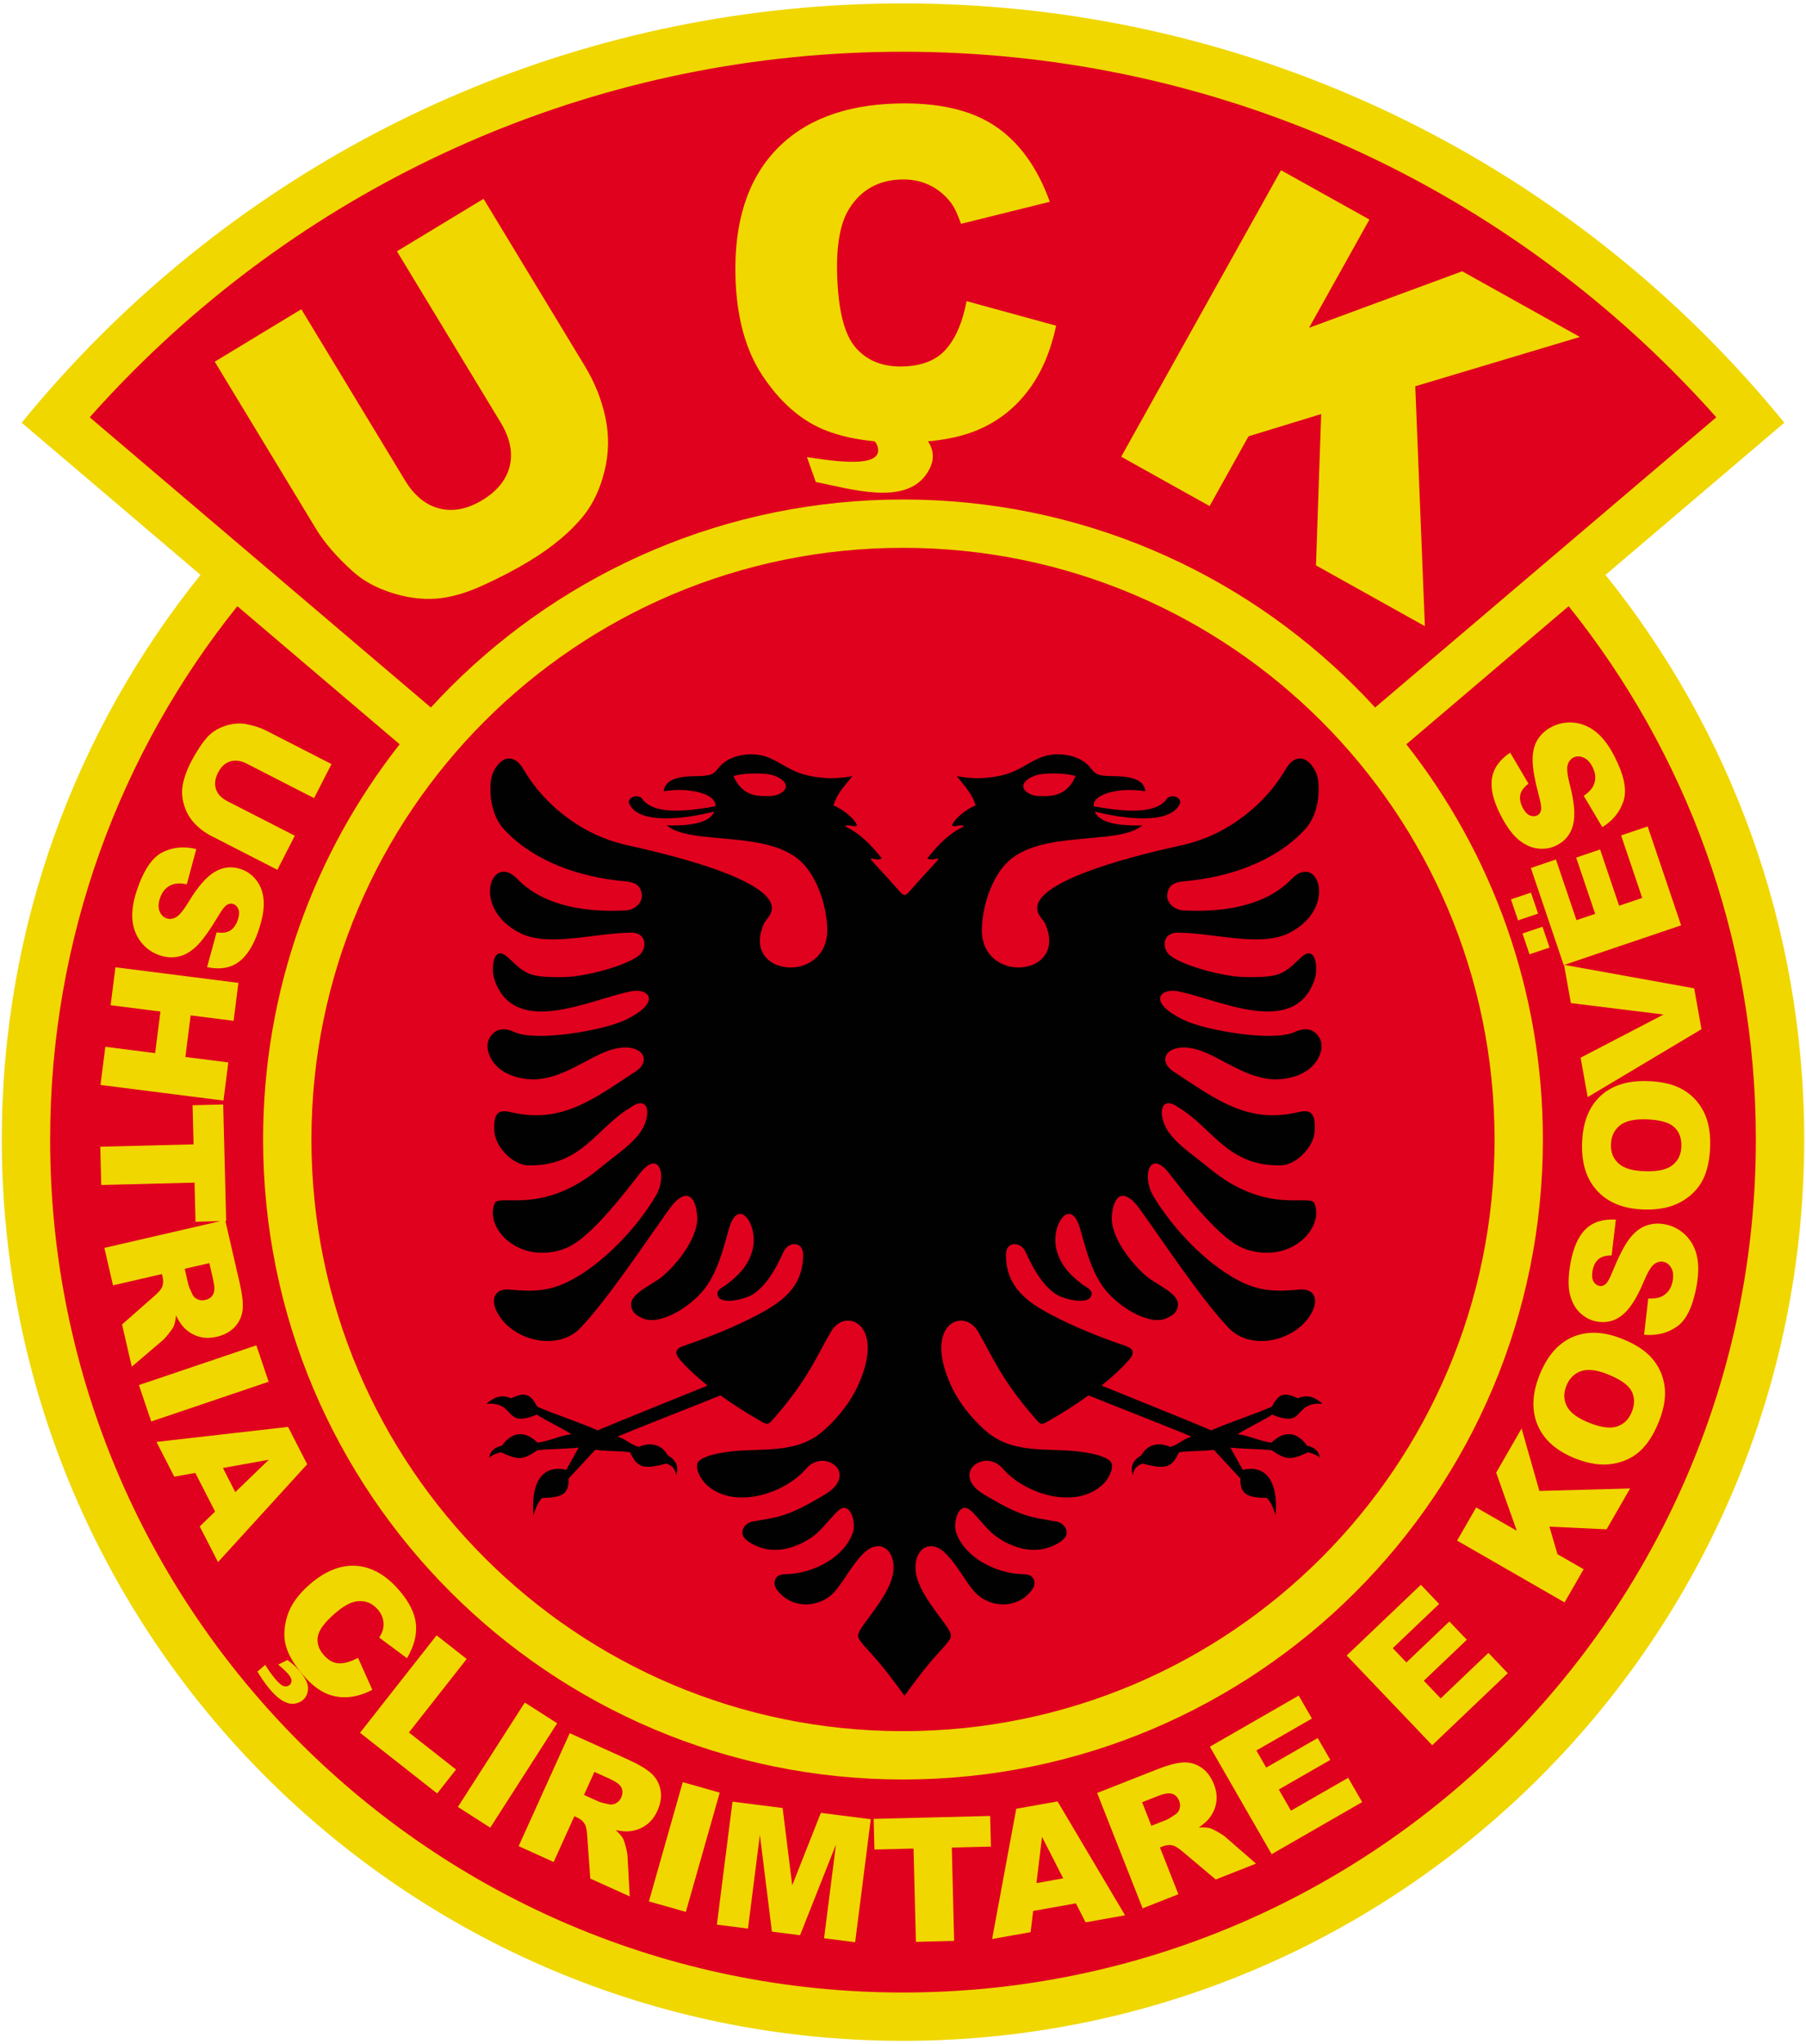 <?xml version="1.0" encoding="utf-8"?>
<!-- Generator: Adobe Illustrator 16.0.2, SVG Export Plug-In . SVG Version: 6.00 Build 0)  -->
<!DOCTYPE svg PUBLIC "-//W3C//DTD SVG 1.1//EN" "http://www.w3.org/Graphics/SVG/1.1/DTD/svg11.dtd">
<svg version="1.1" id="Layer_1" xmlns="http://www.w3.org/2000/svg" xmlns:xlink="http://www.w3.org/1999/xlink" x="0px" y="0px"
	 width="250.5px" height="283.5px" viewBox="0 0 250.5 283.5" enable-background="new 0 0 250.5 283.5" xml:space="preserve">
<g>
	<path fill-rule="evenodd" clip-rule="evenodd" fill="#E0011E" d="M244.564,58.367c-2.975-3.558-6.109-6.987-9.388-10.266
		C205.926,18.851,166.623,2.566,125.25,2.566c-41.374,0-80.676,16.284-109.926,45.535c-3.281,3.278-6.414,6.705-9.387,10.266
		c7.746,6.587,15.49,13.174,23.234,19.761l1.554,1.323l-1.279,1.588c-17.615,21.892-27.1,48.889-27.1,76.989
		c0,32.711,12.873,63.781,35.998,86.906c23.125,23.124,54.197,35.999,86.907,35.999c32.708,0,63.78-12.875,86.905-35.999
		c23.127-23.125,36.002-54.195,36.002-86.906c0-28.101-9.488-55.098-27.103-76.989l-1.278-1.591l1.553-1.32
		C229.073,71.541,236.819,64.954,244.564,58.367"/>
	<path fill="#F0D700" d="M183.269,100.007c-14.847-14.847-35.362-24.033-58.019-24.033c-22.66,0-43.173,9.187-58.021,24.033
		c-14.848,14.85-24.032,35.363-24.032,58.021c0,22.659,9.184,43.173,24.032,58.022c14.848,14.847,35.361,24.03,58.021,24.03
		c22.656,0,43.172-9.184,58.019-24.03c14.85-14.85,24.033-35.363,24.033-58.022C207.302,135.37,198.118,114.856,183.269,100.007
		 M222.688,79.726c17.239,21.426,27.563,48.659,27.563,78.303c0,34.518-13.991,65.767-36.613,88.388
		c-22.618,22.622-53.87,36.61-88.387,36.61c-34.518,0-65.768-13.988-88.388-36.61c-22.62-22.621-36.612-53.87-36.612-88.388
		c0-29.644,10.321-56.877,27.564-78.303l-19.7-16.757l-2.664-2.265l0,0l-2.444-2.078c3.407-4.187,7.023-8.194,10.835-12.006
		C42.354,18.108,81.743,0.474,125.25,0.474c43.507,0,82.895,17.635,111.409,46.146c3.809,3.812,7.427,7.819,10.834,12.006
		l-2.446,2.078l-2.662,2.265L222.688,79.726z M195.064,103.218c11.865,15.094,18.94,34.124,18.94,54.811
		c0,24.509-9.934,46.697-25.996,62.76c-16.062,16.063-38.251,25.995-62.759,25.995c-24.509,0-46.698-9.933-62.76-25.995
		c-16.063-16.063-25.996-38.251-25.996-62.76c0-20.687,7.076-39.72,18.94-54.811L32.921,84.068
		c-16.246,20.256-25.968,45.973-25.968,73.96c0,32.668,13.24,62.241,34.648,83.647c21.407,21.409,50.982,34.65,83.649,34.65
		c32.668,0,62.241-13.241,83.649-34.65c21.406-21.406,34.646-50.979,34.646-83.647c0-27.987-9.719-53.704-25.968-73.96
		L195.064,103.218z M125.25,69.271c24.508,0,46.697,9.936,62.759,25.998c0.929,0.929,1.84,1.879,2.726,2.851l22.516-19.149
		l5.107-4.345l19.7-16.755c-1.982-2.231-4.03-4.402-6.139-6.511C204.62,24.062,166.907,7.176,125.25,7.176
		c-41.657,0-79.371,16.886-106.669,44.185c-2.109,2.108-4.156,4.279-6.138,6.511l19.7,16.757l5.106,4.343L59.764,98.12
		c0.888-0.969,1.796-1.922,2.726-2.851C78.552,79.207,100.741,69.271,125.25,69.271z"/>
	<path fill="#F0D700" d="M222.252,114.716l-2.579-4.346c0.68-0.468,1.13-0.953,1.356-1.443c0.365-0.806,0.319-1.658-0.144-2.564
		c-0.345-0.672-0.768-1.112-1.271-1.313c-0.506-0.203-0.966-0.198-1.381,0.016c-0.397,0.203-0.665,0.556-0.803,1.062
		c-0.136,0.508-0.016,1.462,0.352,2.871c0.597,2.31,0.732,4.101,0.413,5.382c-0.314,1.285-1.069,2.233-2.267,2.848
		c-0.783,0.4-1.641,0.551-2.574,0.453c-0.934-0.096-1.834-0.498-2.702-1.21c-0.868-0.713-1.708-1.865-2.523-3.457
		c-1.002-1.955-1.401-3.631-1.195-5.03c0.201-1.398,1.047-2.602,2.533-3.61l2.542,4.311c-0.635,0.476-1.012,0.98-1.133,1.521
		c-0.123,0.544-0.01,1.147,0.33,1.814c0.281,0.549,0.611,0.903,0.986,1.064c0.372,0.158,0.729,0.15,1.066-0.021
		c0.239-0.126,0.4-0.35,0.48-0.674c0.091-0.322,0.008-0.943-0.244-1.867c-0.613-2.295-0.918-4.006-0.918-5.128
		c-0.003-1.127,0.227-2.068,0.697-2.822c0.465-0.75,1.116-1.339,1.952-1.77c0.981-0.5,2.022-0.694,3.13-0.576
		c1.106,0.121,2.123,0.554,3.049,1.312c0.929,0.755,1.77,1.869,2.526,3.351c1.334,2.602,1.756,4.66,1.266,6.175
		C224.71,112.577,223.729,113.792,222.252,114.716 M210.561,127.641l-0.986-2.914l2.774-0.938l0.989,2.914L210.561,127.641z
		 M212.152,132.348l-0.976-2.888l2.775-0.938l0.976,2.888L212.152,132.348z M216.893,133.84l-4.557-13.468l3.48-1.178l2.848,8.418
		l2.594-0.878l-2.639-7.802l3.321-1.125l2.639,7.803l3.208-1.085l-2.934-8.667l3.687-1.246l4.639,13.718L216.893,133.84z
		 M220.217,152.151l-0.977-5.468l11.503-5.987l-12.854-1.585l-0.949-5.307l18.05,3.261l1.012,5.666L220.217,152.151z
		 M228.255,162.435c1.731,0.045,2.987-0.247,3.76-0.873c0.774-0.63,1.175-1.5,1.202-2.612c0.03-1.14-0.319-2.038-1.044-2.68
		c-0.728-0.648-2.048-0.993-3.973-1.044c-1.615-0.037-2.806,0.26-3.568,0.891c-0.762,0.64-1.157,1.515-1.188,2.635
		c-0.024,1.071,0.332,1.947,1.074,2.614C225.256,162.037,226.504,162.392,228.255,162.435z M228.109,167.74
		c-2.806-0.07-4.972-0.905-6.491-2.508c-1.527-1.605-2.252-3.802-2.179-6.595c0.07-2.861,0.896-5.047,2.466-6.557
		c1.574-1.51,3.748-2.227,6.514-2.156c2.008,0.05,3.643,0.428,4.911,1.135c1.268,0.709,2.242,1.716,2.926,3.012
		c0.685,1.298,1.002,2.898,0.954,4.806c-0.051,1.937-0.4,3.534-1.047,4.793c-0.654,1.25-1.655,2.259-3.012,3.014
		C231.798,167.438,230.117,167.791,228.109,167.74z M228.041,185.104l0.576-5.02c0.823,0.035,1.478-0.075,1.955-0.329
		c0.777-0.418,1.258-1.128,1.437-2.127c0.134-0.744,0.063-1.351-0.219-1.816c-0.276-0.468-0.646-0.742-1.109-0.825
		c-0.436-0.078-0.863,0.043-1.278,0.362s-0.896,1.152-1.457,2.496c-0.923,2.201-1.899,3.711-2.928,4.536
		c-1.027,0.833-2.204,1.13-3.528,0.894c-0.867-0.153-1.64-0.554-2.324-1.195s-1.155-1.507-1.417-2.599s-0.233-2.519,0.081-4.28
		c0.388-2.161,1.082-3.736,2.093-4.728c1.007-0.991,2.405-1.437,4.202-1.338l-0.586,4.969c-0.793-0.008-1.399,0.169-1.822,0.523
		c-0.425,0.359-0.702,0.908-0.835,1.643c-0.105,0.609-0.058,1.092,0.141,1.444c0.204,0.353,0.491,0.563,0.86,0.632
		c0.27,0.048,0.531-0.038,0.793-0.247c0.267-0.198,0.576-0.744,0.934-1.633c0.9-2.199,1.693-3.744,2.372-4.64
		c0.683-0.898,1.432-1.51,2.262-1.824c0.826-0.316,1.701-0.393,2.627-0.226c1.082,0.193,2.03,0.671,2.841,1.434
		c0.808,0.765,1.356,1.726,1.636,2.891c0.281,1.16,0.276,2.557-0.018,4.197c-0.514,2.876-1.427,4.771-2.73,5.679
		C231.295,184.887,229.775,185.262,228.041,185.104z M220.493,197.344c1.615,0.637,2.894,0.793,3.832,0.471
		c0.943-0.324,1.62-1.004,2.028-2.041c0.417-1.062,0.397-2.025-0.061-2.875c-0.463-0.858-1.585-1.636-3.377-2.343
		c-1.504-0.594-2.722-0.722-3.655-0.388c-0.937,0.337-1.605,1.021-2.019,2.065c-0.392,0.999-0.356,1.942,0.111,2.823
		C217.816,195.939,218.868,196.702,220.493,197.344z M218.536,202.277c-2.612-1.028-4.355-2.556-5.236-4.584
		c-0.88-2.03-0.808-4.343,0.217-6.941c1.049-2.662,2.573-4.434,4.566-5.312c2-0.878,4.287-0.808,6.858,0.209
		c1.87,0.737,3.276,1.653,4.225,2.755c0.946,1.1,1.518,2.378,1.716,3.829c0.196,1.455-0.056,3.067-0.757,4.844
		c-0.71,1.802-1.585,3.181-2.625,4.139c-1.044,0.954-2.329,1.558-3.864,1.799C222.108,203.262,220.405,203.015,218.536,202.277z
		 M202.106,213.655l2.645-4.6l5.633,3.235l-2.858-8.063l3.522-6.124l2.471,8.663l12.58-0.34l-3.258,5.666l-7.928-0.375l1.114,3.822
		l3.631,2.085l-2.645,4.603L202.106,213.655z M186.791,229.589l10.288-9.81l2.536,2.659l-6.431,6.132l1.89,1.982l5.96-5.684
		l2.421,2.536l-5.963,5.684l2.337,2.45l6.622-6.313l2.685,2.815l-10.479,9.994L186.791,229.589z M167.811,242.234l12.326-7.088
		l1.831,3.186l-7.704,4.429l1.364,2.375l7.141-4.106l1.751,3.037l-7.144,4.108l1.688,2.934l7.934-4.559l1.939,3.371l-12.555,7.221
		L167.811,242.234z M159.701,253.202l2.091-0.823c0.222-0.088,0.632-0.337,1.223-0.737c0.303-0.193,0.506-0.468,0.604-0.817
		c0.101-0.354,0.083-0.704-0.056-1.054c-0.204-0.519-0.525-0.854-0.961-0.999c-0.438-0.151-1.107-0.046-2.011,0.312l-2.176,0.855
		L159.701,253.202z M158.486,264.652l-6.308-15.997l8.237-3.245c1.527-0.604,2.745-0.934,3.655-0.989
		c0.911-0.056,1.757,0.174,2.529,0.687c0.774,0.517,1.363,1.289,1.766,2.308c0.35,0.886,0.461,1.729,0.338,2.521
		c-0.121,0.797-0.438,1.524-0.946,2.188c-0.319,0.42-0.817,0.86-1.484,1.316c0.667-0.033,1.17-0.008,1.515,0.083
		c0.231,0.06,0.608,0.238,1.122,0.53c0.511,0.292,0.873,0.533,1.082,0.723l4.222,3.673l-5.583,2.204l-4.564-3.84
		c-0.583-0.498-1.044-0.79-1.379-0.878c-0.455-0.105-0.91-0.067-1.36,0.108l-0.436,0.171l2.554,6.481L158.486,264.652z
		 M147.469,260.491l-2.937-5.755l-0.768,6.416L147.469,260.491z M149.229,263.958l-5.928,1.06l-0.352,2.938l-5.34,0.953l3.35-18.064
		l5.727-1.021l9.366,15.793l-5.477,0.979L149.229,263.958z M121.18,252.248l16.157-0.407l0.107,4.247l-5.424,0.139l0.324,12.939
		l-5.304,0.136l-0.327-12.942l-5.427,0.139L121.18,252.248z M101.601,249.855l6.953,0.883l1.33,10.716l3.974-10.041l6.922,0.878
		l-2.167,17.059l-4.312-0.546l1.652-13.005l-4.98,12.582l-3.906-0.498l-1.668-13.426l-1.652,13.003l-4.313-0.546L101.601,249.855z
		 M94.7,247.148l5.129,1.457l-4.697,16.54l-5.128-1.454L94.7,247.148z M81.002,248.925l2.045,0.923
		c0.22,0.101,0.683,0.222,1.381,0.368c0.35,0.083,0.686,0.037,1.006-0.139c0.325-0.174,0.565-0.431,0.719-0.775
		c0.229-0.506,0.246-0.969,0.047-1.384c-0.198-0.42-0.74-0.825-1.625-1.225l-2.13-0.962L81.002,248.925z M71.939,256.027
		l7.084-15.667l8.067,3.648c1.496,0.677,2.583,1.32,3.253,1.937c0.675,0.611,1.098,1.377,1.27,2.29
		c0.171,0.918,0.026,1.877-0.424,2.873c-0.393,0.871-0.918,1.537-1.576,1.998c-0.654,0.471-1.396,0.747-2.227,0.848
		c-0.525,0.063-1.188,0.013-1.981-0.148c0.489,0.455,0.824,0.833,0.999,1.145c0.117,0.207,0.251,0.602,0.4,1.176
		c0.146,0.57,0.225,0.996,0.235,1.277l0.306,5.591l-5.471-2.473l-0.425-5.948c-0.048-0.768-0.158-1.301-0.33-1.603
		c-0.242-0.4-0.583-0.7-1.026-0.898l-0.427-0.193l-2.869,6.348L71.939,256.027z M72.792,236.11l4.489,2.879L68,253.466l-4.487-2.878
		L72.792,236.11z M60.558,226.789l4.173,3.28l-8.012,10.197l6.533,5.133l-2.61,3.324l-10.707-8.414L60.558,226.789z M38.584,230.854
		l1.282-0.644c0.62,0.438,1.14,0.897,1.561,1.386c0.877,1.009,1.309,1.857,1.301,2.536c-0.013,0.685-0.25,1.23-0.717,1.633
		c-0.285,0.247-0.654,0.413-1.104,0.496c-0.453,0.091-0.968-0.016-1.539-0.302c-0.575-0.292-1.185-0.811-1.831-1.556
		c-0.583-0.674-1.198-1.537-1.832-2.581l1.088-0.943c0.418,0.72,0.926,1.424,1.526,2.116c0.44,0.508,0.806,0.795,1.096,0.855
		c0.294,0.065,0.548,0.002,0.769-0.189c0.168-0.146,0.255-0.347,0.25-0.604c-0.005-0.254-0.143-0.536-0.416-0.853
		C39.655,231.785,39.177,231.338,38.584,230.854z M49.656,229.906l1.989,4.44c-1.191,0.619-2.34,0.964-3.442,1.021
		c-1.102,0.068-2.146-0.128-3.139-0.596c-0.988-0.463-1.988-1.273-2.998-2.438c-1.225-1.416-2.018-2.747-2.388-4
		c-0.365-1.251-0.31-2.649,0.159-4.194c0.468-1.543,1.509-3.017,3.119-4.411c2.148-1.861,4.296-2.72,6.442-2.578
		c2.146,0.148,4.125,1.268,5.939,3.361c1.418,1.635,2.206,3.21,2.355,4.72c0.147,1.51-0.264,3.09-1.245,4.732l-3.848-2.86
		c0.285-0.463,0.46-0.843,0.523-1.138c0.11-0.49,0.107-0.971-0.01-1.437c-0.117-0.471-0.351-0.903-0.698-1.306
		c-0.792-0.916-1.764-1.296-2.911-1.149c-0.859,0.105-1.872,0.659-3.03,1.663c-1.44,1.247-2.234,2.316-2.391,3.22
		c-0.152,0.898,0.113,1.744,0.8,2.536c0.666,0.768,1.382,1.165,2.157,1.183C47.808,230.696,48.681,230.438,49.656,229.906z
		 M32.636,206.93l4.645-4.488l-6.36,1.14L32.636,206.93z M29.835,209.627l-2.744-5.359l-2.917,0.523l-2.472-4.825l18.255-2.078
		l2.65,5.178l-12.367,13.571l-2.536-4.951L29.835,209.627z M35.556,186.575l1.709,5.05l-16.289,5.51l-1.708-5.05L35.556,186.575z
		 M25.622,175.963l0.504,2.187c0.054,0.233,0.238,0.677,0.546,1.32c0.146,0.327,0.386,0.566,0.721,0.715
		c0.336,0.153,0.684,0.188,1.05,0.104c0.543-0.124,0.92-0.393,1.13-0.803c0.214-0.41,0.208-1.087-0.01-2.035l-0.526-2.277
		L25.622,175.963z M14.477,173.062l16.754-3.867l1.991,8.628c0.37,1.598,0.516,2.853,0.433,3.762
		c-0.077,0.908-0.432,1.708-1.052,2.397c-0.625,0.691-1.474,1.16-2.542,1.406c-0.93,0.214-1.779,0.199-2.545-0.04
		c-0.77-0.239-1.441-0.659-2.024-1.261c-0.367-0.38-0.729-0.936-1.082-1.663c-0.065,0.664-0.164,1.16-0.307,1.487
		c-0.093,0.219-0.325,0.563-0.691,1.028c-0.365,0.466-0.655,0.785-0.874,0.964l-4.259,3.634l-1.351-5.853l4.471-3.942
		c0.583-0.506,0.938-0.916,1.074-1.233c0.171-0.436,0.203-0.891,0.093-1.361l-0.106-0.458l-6.786,1.568L14.477,173.062z
		 M30.959,153.17l0.41,16.158l-4.25,0.108l-0.137-5.428l-12.94,0.33l-0.135-5.307l12.941-0.327l-0.139-5.427L30.959,153.17z
		 M33.07,136.308l-0.669,5.264l-5.957-0.755l-0.732,5.767l5.957,0.755l-0.673,5.289l-17.058-2.166l0.672-5.292l6.909,0.881
		l0.733-5.767l-6.91-0.878l0.669-5.264L33.07,136.308z M27.227,117.75l-1.317,4.881c-0.808-0.161-1.47-0.148-1.981,0.033
		c-0.832,0.299-1.412,0.928-1.736,1.89c-0.243,0.717-0.264,1.328-0.057,1.829c0.205,0.503,0.53,0.827,0.974,0.979
		c0.421,0.144,0.862,0.088,1.32-0.166s1.059-1.007,1.814-2.252c1.239-2.038,2.431-3.387,3.57-4.049
		c1.141-0.669,2.346-0.79,3.622-0.359c0.834,0.282,1.54,0.793,2.119,1.53c0.583,0.736,0.921,1.663,1.015,2.779
		c0.096,1.12-0.144,2.526-0.717,4.22c-0.704,2.083-1.627,3.535-2.774,4.365c-1.143,0.83-2.594,1.062-4.355,0.697l1.32-4.826
		c0.782,0.126,1.41,0.043,1.879-0.246c0.476-0.292,0.83-0.793,1.069-1.502c0.197-0.584,0.223-1.069,0.077-1.449
		c-0.146-0.378-0.4-0.629-0.756-0.75c-0.258-0.088-0.531-0.043-0.819,0.126c-0.295,0.155-0.682,0.651-1.168,1.474
		c-1.218,2.041-2.23,3.45-3.036,4.235c-0.808,0.787-1.643,1.277-2.51,1.467c-0.862,0.188-1.74,0.133-2.629-0.169
		c-1.044-0.353-1.909-0.966-2.596-1.842c-0.685-0.878-1.083-1.907-1.187-3.1c-0.105-1.19,0.108-2.571,0.642-4.149
		c0.938-2.768,2.12-4.503,3.546-5.21C23.98,117.48,25.539,117.337,27.227,117.75z M40.893,115.9l-2.419,4.726l-9.117-4.67
		c-0.902-0.46-1.684-1.042-2.341-1.733c-0.661-0.694-1.136-1.497-1.43-2.405c-0.293-0.911-0.392-1.756-0.3-2.541
		c0.134-1.092,0.526-2.287,1.185-3.57c0.381-0.745,0.851-1.53,1.405-2.357c0.555-0.828,1.139-1.46,1.751-1.893
		c0.612-0.433,1.328-0.75,2.148-0.946c0.821-0.198,1.58-0.231,2.28-0.105c1.122,0.207,2.059,0.504,2.81,0.889l9.117,4.667
		l-2.418,4.725l-9.335-4.78c-0.833-0.428-1.604-0.528-2.306-0.31c-0.707,0.225-1.271,0.745-1.689,1.565
		c-0.415,0.808-0.509,1.563-0.283,2.265c0.223,0.694,0.76,1.26,1.607,1.695L40.893,115.9z"/>
	<polygon fill="#F0D700" points="177.679,23.604 189.944,30.447 181.57,45.46 202.811,37.622 219.137,46.73 196.305,53.569 
		197.636,86.838 182.531,78.412 183.254,57.421 173.175,60.508 167.777,70.183 155.513,63.341 	"/>
	<path fill="#F0D700" d="M114.097,59.157c1.979-0.431,3.833-0.664,5.577-0.699c3.613-0.073,6.128,0.367,7.533,1.315
		c1.406,0.956,2.136,2.099,2.177,3.424c0.027,0.813-0.272,1.648-0.86,2.521c-3.047,4.501-10.735,2.013-15.367,1.13l-1.23-3.452
		c2.347,0.31,9.966,1.733,9.881-0.983C121.724,59.729,116.523,59.655,114.097,59.157"/>
	<path fill="#F0D700" d="M134.07,41.764l12.42,3.404c-0.74,3.472-1.968,6.398-3.701,8.751c-1.719,2.362-3.878,4.166-6.494,5.406
		c-2.606,1.243-5.948,1.92-10.023,2.023c-4.957,0.126-9.009-0.493-12.19-1.842c-3.17-1.361-5.933-3.824-8.3-7.377
		s-3.628-8.162-3.771-13.795c-0.19-7.519,1.666-13.351,5.565-17.494c3.911-4.137,9.524-6.303,16.852-6.486
		c5.729-0.146,10.268,0.896,13.606,3.132c3.331,2.234,5.867,5.732,7.578,10.497l-12.318,3.058c-0.47-1.366-0.951-2.36-1.441-2.984
		c-0.822-1.049-1.807-1.852-2.954-2.396c-1.157-0.551-2.438-0.805-3.844-0.77c-3.198,0.08-5.612,1.424-7.243,4.018
		c-1.233,1.928-1.803,4.93-1.7,8.985c0.127,5.039,0.975,8.461,2.559,10.298c1.581,1.824,3.755,2.702,6.529,2.632
		c2.689-0.068,4.702-0.871,6.041-2.421C132.581,46.866,133.52,44.647,134.07,41.764"/>
	<path fill="#F0D700" d="M55.057,34.848l12.013-7.276l14.043,23.183c1.388,2.292,2.344,4.685,2.862,7.155
		c0.525,2.48,0.483,4.946-0.121,7.404c-0.604,2.458-1.559,4.499-2.855,6.14c-1.816,2.276-4.362,4.413-7.631,6.393
		c-1.893,1.147-4.042,2.265-6.438,3.356s-4.589,1.703-6.57,1.827c-1.981,0.123-4.033-0.159-6.153-0.855
		c-2.129-0.692-3.886-1.671-5.28-2.932c-2.241-2.022-3.941-3.99-5.099-5.902L29.783,50.16l12.013-7.276l14.378,23.733
		c1.284,2.118,2.877,3.422,4.764,3.899c1.902,0.48,3.895,0.091,5.979-1.17c2.056-1.245,3.321-2.817,3.784-4.71
		c0.462-1.874,0.04-3.899-1.266-6.056L55.057,34.848z"/>
	<path fill-rule="evenodd" clip-rule="evenodd" fill="#010101" d="M101.748,107.615c1.25-0.369,3.267-0.415,4.66-0.269
		c1.731,0.184,3.847,1.638,1.667,2.77c-0.726,0.38-1.891,0.287-2.516,0.27C102.992,110.305,102.037,108.343,101.748,107.615
		 M149.185,107.615c-1.251-0.369-3.266-0.415-4.66-0.269c-1.73,0.184-3.847,1.638-1.668,2.77c0.728,0.38,1.893,0.287,2.519,0.27
		C147.941,110.305,148.896,108.343,149.185,107.615z M94.359,188.623c-0.864-0.986-0.722-1.58,0.517-1.995
		c3.108-1.044,7.022-2.579,10.348-4.355c3.331-1.781,6.078-3.807,6.173-8.054c0.017-0.734-0.142-1.486-0.985-1.655
		c-0.761-0.15-1.435,0.402-1.72,1.021c-0.952,2.091-2.312,4.728-4.369,5.983c-0.899,0.551-4.246,1.477-4.754,0.153
		c-0.314-0.825,0.653-1.167,1.199-1.577c1.636-1.23,3.061-2.632,3.614-4.828c0.861-3.417-1.939-7.453-3.242-3.007
		c-0.824,2.817-1.637,6.549-3.93,9.04c-2.281,2.48-5.898,4.31-7.865,3.553c-0.884-0.343-1.683-0.788-1.8-1.85
		c-0.188-1.69,2.877-2.803,4.349-4.049c2.195-1.861,5.07-5.575,4.808-8.421c-0.326-3.532-2.063-3.414-3.81-0.986
		c-3.228,4.483-8.601,12.61-12.385,16.563c-3.212,3.354-9.54,1.746-11.569-2.204c-0.96-1.869-0.245-3.304,1.761-3.112
		c3.383,0.322,5.641,0.209,8.475-1.283c4.553-2.393,9.19-7.297,11.822-11.772c1.552-2.637,0.487-6.542-2.241-3.06
		c-2.286,2.924-6.445,8.384-9.689,10.104c-1.772,0.938-4.27,1.185-6.257,0.538c-3.378-1.102-5.236-4.31-4.143-6.592
		c0.916-1.14,6.716,1.655,14.439-4.7c2.505-2.061,5.117-3.711,6.136-5.771c1.121-2.267,0.484-4.391-1.831-2.688
		c-4.694,2.804-6.754,8.197-14.232,7.994c-2.112-0.116-4.393-2.526-4.593-4.572c-0.273-3.32,1.022-3.082,2.546-2.745
		c6.798,1.508,11.187-1.866,16.737-5.51c3.038-1.741,0.957-4.689-3.625-3.024c-2.869,1.045-6.44,3.923-10.238,3.928
		c-1.974,0.005-4.75-0.712-5.917-2.916c-0.57-1.079-0.723-2.239,0.091-3.23c0.896-1.087,2.116-0.911,3.214-0.407
		c3.012,1.376,12.253-0.247,15.187-1.62c5.578-2.612,3.256-4.703,0.661-3.971c-5.413,1.087-15.731,6.351-18.593-1.507
		c-0.23-0.634-0.318-1.271-0.279-1.928c0.068-1.183,0.386-1.718,0.791-1.861c1.174-0.415,2.378,2.44,4.942,3.001
		c1.242,0.27,2.869,0.292,4.422,0.239c2.67-0.088,8.2-1.481,10.098-2.979c1.144-0.903,1.271-3.455-1.583-3.15
		c-4.677,0.088-11.033,1.995-14.915,0.033c-6.842-3.457-3.99-11.239-0.388-7.521c3.869,3.99,9.934,4.632,15.003,4.391
		c1.345-0.063,2.419-1.11,2.284-2.215c-0.172-1.419-1.14-1.724-2.385-1.834c-6.05-0.536-12.491-2.634-16.724-7.195
		c-1.482-1.598-2.058-4.127-1.852-6.51c0.079-0.913,0.396-1.703,0.942-2.385c1.119-1.406,2.549-1.235,3.57,0.508
		c1.906,3.249,4.471,5.785,7.576,7.763c2.179,1.386,4.529,2.312,7.034,2.863c3.682,0.813,22.199,4.886,19.636,9.578
		c-0.463,0.848-0.828,0.768-1.243,2.345c-1.684,6.398,9.232,6.987,9.162-0.249c-0.031-3.152-1.317-7.128-3.468-9.284
		c-4.667-4.675-15.413-2.314-18.786-5.181c4.898,0.129,6.207-0.963,6.582-1.927c-2.649,0.712-10.41,2.191-11.807-1.127
		c-0.277-0.894,1.423-1.465,1.95-0.461c1.483,1.797,5.153,1.759,10.008,0.86l0.008-0.093c0.112-1.603-3.574-2.589-7.174-1.987
		c0.225-1.779,2.254-2.089,4.699-2.102c2.762-0.015,2.29-0.731,3.517-1.759c1.101-0.918,2.638-1.295,4.11-1.263
		c2.925,0.058,4.257,1.985,7.136,2.793c3.599,1.012,6.656,0.204,6.711,0.239c-1.278,1.595-2.103,2.399-2.627,4.063
		c1.163,0.391,3.123,1.953,3.271,2.798c-0.4,0.277-1.208-0.289-1.641,0.106c2.033,0.943,3.623,2.578,5.081,4.431
		c-0.931,0.601-2.599-0.964-0.529,1.258c1.026,1.102,2.03,2.224,3.029,3.352c0.227,0.251,0.428,0.45,0.656,0.468
		c0.229-0.018,0.431-0.217,0.657-0.468c0.998-1.128,2.005-2.25,3.029-3.352c2.07-2.222,0.402-0.657-0.531-1.258
		c1.462-1.853,3.05-3.487,5.082-4.431c-0.433-0.396-1.24,0.171-1.641-0.106c0.148-0.845,2.109-2.407,3.271-2.798
		c-0.526-1.663-1.349-2.468-2.627-4.063c0.056-0.035,3.112,0.772,6.713-0.239c2.878-0.808,4.209-2.735,7.136-2.793
		c1.472-0.032,3.006,0.345,4.108,1.263c1.226,1.027,0.757,1.744,3.518,1.759c2.442,0.013,4.473,0.322,4.699,2.102
		c-3.603-0.602-7.289,0.385-7.176,1.987l0.008,0.093c4.856,0.898,8.527,0.937,10.009-0.86c0.526-1.004,2.227-0.433,1.95,0.461
		c-1.396,3.318-9.156,1.839-11.806,1.127c0.373,0.964,1.681,2.056,6.58,1.927c-3.372,2.866-14.118,0.506-18.785,5.181
		c-2.153,2.156-3.437,6.132-3.467,9.284c-0.073,7.236,10.844,6.647,9.161,0.249c-0.416-1.577-0.78-1.497-1.243-2.345
		c-2.562-4.692,15.954-8.766,19.635-9.578c2.506-0.552,4.856-1.478,7.035-2.863c3.104-1.978,5.671-4.514,7.575-7.763
		c1.021-1.743,2.451-1.914,3.573-0.508c0.543,0.682,0.86,1.472,0.938,2.385c0.206,2.383-0.367,4.912-1.85,6.51
		c-4.234,4.562-10.676,6.659-16.727,7.195c-1.245,0.11-2.211,0.415-2.385,1.834c-0.136,1.104,0.938,2.151,2.284,2.215
		c5.07,0.241,11.134-0.4,15.003-4.391c3.604-3.719,6.454,4.063-0.388,7.521c-3.882,1.962-10.237,0.055-14.914-0.033
		c-2.854-0.305-2.73,2.247-1.586,3.15c1.9,1.497,7.431,2.891,10.1,2.979c1.553,0.053,3.181,0.03,4.423-0.239
		c2.562-0.561,3.767-3.416,4.939-3.001c0.407,0.144,0.725,0.679,0.792,1.861c0.041,0.657-0.048,1.294-0.279,1.928
		c-2.86,7.857-13.181,2.594-18.593,1.507c-2.594-0.732-4.916,1.358,0.661,3.971c2.932,1.373,12.173,2.996,15.188,1.62
		c1.099-0.504,2.316-0.68,3.213,0.407c0.814,0.991,0.661,2.151,0.09,3.23c-1.165,2.204-3.942,2.921-5.915,2.916
		c-3.799-0.005-7.372-2.883-10.24-3.928c-4.581-1.665-6.662,1.283-3.625,3.024c5.55,3.644,9.94,7.018,16.736,5.51
		c1.524-0.337,2.82-0.575,2.546,2.745c-0.198,2.046-2.48,4.456-4.592,4.572c-7.478,0.203-9.538-5.19-14.232-7.994
		c-2.313-1.703-2.949,0.421-1.829,2.688c1.019,2.061,3.63,3.711,6.136,5.771c7.722,6.355,13.521,3.561,14.438,4.7
		c1.095,2.282-0.763,5.49-4.142,6.592c-1.987,0.646-4.483,0.4-6.257-0.538c-3.246-1.721-7.402-7.181-9.689-10.104
		c-2.728-3.482-3.792,0.423-2.242,3.06c2.632,4.476,7.269,9.38,11.823,11.772c2.833,1.492,5.092,1.605,8.474,1.283
		c2.008-0.191,2.723,1.243,1.764,3.112c-2.03,3.95-8.358,5.558-11.571,2.204c-3.781-3.953-9.155-12.08-12.384-16.563
		c-1.746-2.428-3.484-2.546-3.809,0.986c-0.262,2.846,2.611,6.56,4.808,8.421c1.472,1.246,4.536,2.358,4.351,4.049
		c-0.121,1.062-0.916,1.507-1.802,1.85c-1.965,0.757-5.583-1.072-7.865-3.553c-2.292-2.491-3.104-6.223-3.93-9.04
		c-1.304-4.446-4.104-0.41-3.241,3.007c0.554,2.196,1.978,3.598,3.613,4.828c0.549,0.41,1.515,0.752,1.2,1.577
		c-0.508,1.323-3.854,0.397-4.755-0.153c-2.056-1.256-3.417-3.893-4.371-5.983c-0.281-0.619-0.956-1.172-1.718-1.021
		c-0.843,0.169-1.002,0.921-0.984,1.655c0.096,4.247,2.841,6.272,6.172,8.054c3.326,1.776,7.239,3.312,10.349,4.355
		c1.238,0.415,1.382,1.009,0.519,1.995c-1.047,1.198-2.365,2.396-3.789,3.53c4.803,1.965,12.361,4.975,15.247,6.215
		c1.786-0.858,6.617-2.458,8.405-3.313c1.042-2.104,2.014-1.848,3.621-1.133c1.349-0.611,2.37-0.128,3.382,0.753
		c-2.964-0.217-2.866,1.652-4.265,2.018c-0.554,0.146-1.473,0.022-2.713-0.514c-1.052,0.732-3.738,1.99-4.788,2.723
		c1.936,0.27,2.763,0.896,4.697,1.165c1.824-1.789,3.596-1.457,4.927,0.425c1.203,0.252,1.653,0.889,1.781,1.691
		c-0.397-0.375-0.943-0.642-1.665-0.771c-2.526,1.192-3.08,0.994-5.04-0.287c-2.005-0.216-3.703-0.153-5.709-0.369l1.711,3.082
		c3.074-0.71,4.946,1.351,4.564,6.298c-0.225-0.725-0.632-1.888-1.229-2.405c-2.516-0.019-3.766-0.413-3.65-2.675l-3.698-3.993
		c-1.382,0.206-3.455,0.136-4.833,0.342c-1.007,2.185-1.835,2.413-5.063,1.561c-1.029,0.397-1.23,0.953-1.316,1.628
		c-0.359-1.021-0.186-2.006,1.16-2.772c0.692-1.318,2.164-1.968,4.019-1.158c1.247-0.372,1.703-1.063,2.948-1.437
		c-2.848-1.195-9.455-3.759-14.291-5.711c-1.693,1.223-3.437,2.33-4.974,3.215c-1.669,0.964-1.495,1.055-2.617-0.238
		c-4.579-5.273-5.781-8.486-7.591-11.562c-1.895-3.845-7.938-1.492-3.85,7.299c1.395,2.997,3.741,5.393,5.224,6.574
		c4.063,3.148,9.131,1.736,14.074,2.748c0.745,0.153,2.728,0.596,2.949,1.449c0.241,0.926-0.584,2.227-1.152,2.785
		c-3.744,3.684-10.862,1.454-13.929-2.091c-1.465-1.693-3.5-1.197-4.292-0.164c-0.768,1.007-0.348,2.507,1.534,3.642
		c5.312,3.213,6.491,3.17,9.846,3.789c0.677,0.012,1.622,0.478,1.746,1.497c0.12,1.051-1.641,1.866-2.514,2.163
		c-2.587,0.881-5.503-0.171-7.506-1.724c-1.049-0.813-2.216-2.397-3.188-3.32c-1.729-1.639-2.586,1.512-2.141,2.888
		c1.099,3.404,5.429,5.784,9.313,5.843c0.632,0.007,1.329,0.144,1.535,0.913c0.196,0.72-0.262,1.248-0.702,1.729
		c-1.748,1.915-4.818,2.083-6.984,0.367c-1.487-1.175-2.725-4.035-4.645-5.918c-2.176-2.131-4.426-0.5-4.113,2.504
		c0.292,2.854,3.563,6.429,4.485,7.943c0.517,0.84,0.557,1.129,0.033,1.821c-0.516,0.685-1.583,1.771-2.415,2.763
		c-1.87,2.227-3.641,4.742-3.651,4.742c-0.01,0-1.781-2.516-3.65-4.742c-0.833-0.991-1.901-2.078-2.417-2.763
		c-0.522-0.692-0.483-0.981,0.034-1.821c0.923-1.515,4.194-5.09,4.486-7.943c0.312-3.004-1.937-4.635-4.112-2.504
		c-1.921,1.883-3.159,4.743-4.645,5.918c-2.167,1.716-5.238,1.548-6.987-0.367c-0.439-0.48-0.897-1.009-0.702-1.729
		c0.208-0.77,0.906-0.906,1.536-0.913c3.883-0.059,8.215-2.438,9.314-5.843c0.445-1.376-0.412-4.526-2.14-2.888
		c-0.972,0.923-2.139,2.508-3.188,3.32c-2.005,1.553-4.918,2.604-7.507,1.724c-0.873-0.297-2.634-1.112-2.514-2.163
		c0.125-1.02,1.072-1.485,1.746-1.497c3.356-0.619,4.537-0.576,9.846-3.789c1.882-1.135,2.302-2.635,1.535-3.642
		c-0.793-1.033-2.828-1.529-4.292,0.164c-3.067,3.545-10.186,5.774-13.929,2.091c-0.568-0.559-1.393-1.859-1.152-2.785
		c0.222-0.854,2.204-1.296,2.949-1.449c4.944-1.012,10.011,0.4,14.075-2.748c1.482-1.182,3.83-3.577,5.223-6.574
		c4.088-8.791-1.956-11.144-3.848-7.299c-1.809,3.075-3.013,6.288-7.592,11.562c-1.121,1.293-0.948,1.202-2.618,0.238
		c-1.537-0.885-3.278-1.992-4.973-3.215c-4.837,1.952-11.443,4.516-14.292,5.711c1.248,0.373,1.701,1.064,2.95,1.437
		c1.854-0.81,3.326-0.16,4.017,1.158c1.346,0.767,1.521,1.751,1.161,2.772c-0.085-0.675-0.287-1.23-1.316-1.628
		c-3.227,0.853-4.055,0.624-5.061-1.561c-1.381-0.206-3.453-0.136-4.834-0.342l-3.698,3.993c0.116,2.262-1.136,2.656-3.651,2.675
		c-0.595,0.518-1.005,1.681-1.228,2.405c-0.381-4.947,1.491-7.008,4.565-6.298l1.711-3.082c-2.005,0.216-3.705,0.153-5.71,0.369
		c-1.96,1.281-2.514,1.479-5.039,0.287c-0.723,0.129-1.269,0.396-1.667,0.771c0.126-0.803,0.579-1.439,1.783-1.691
		c1.33-1.882,3.103-2.214,4.926-0.425c1.934-0.27,2.762-0.896,4.698-1.165c-1.052-0.732-3.736-1.99-4.788-2.723
		c-1.244,0.536-2.16,0.659-2.713,0.514c-1.398-0.365-1.301-2.234-4.265-2.018c1.011-0.881,2.031-1.364,3.381-0.753
		c1.609-0.715,2.578-0.971,3.623,1.133c1.784,0.855,6.618,2.455,8.402,3.313c2.886-1.24,10.444-4.25,15.247-6.215
		C96.722,191.019,95.405,189.821,94.359,188.623z"/>
</g>
</svg>
